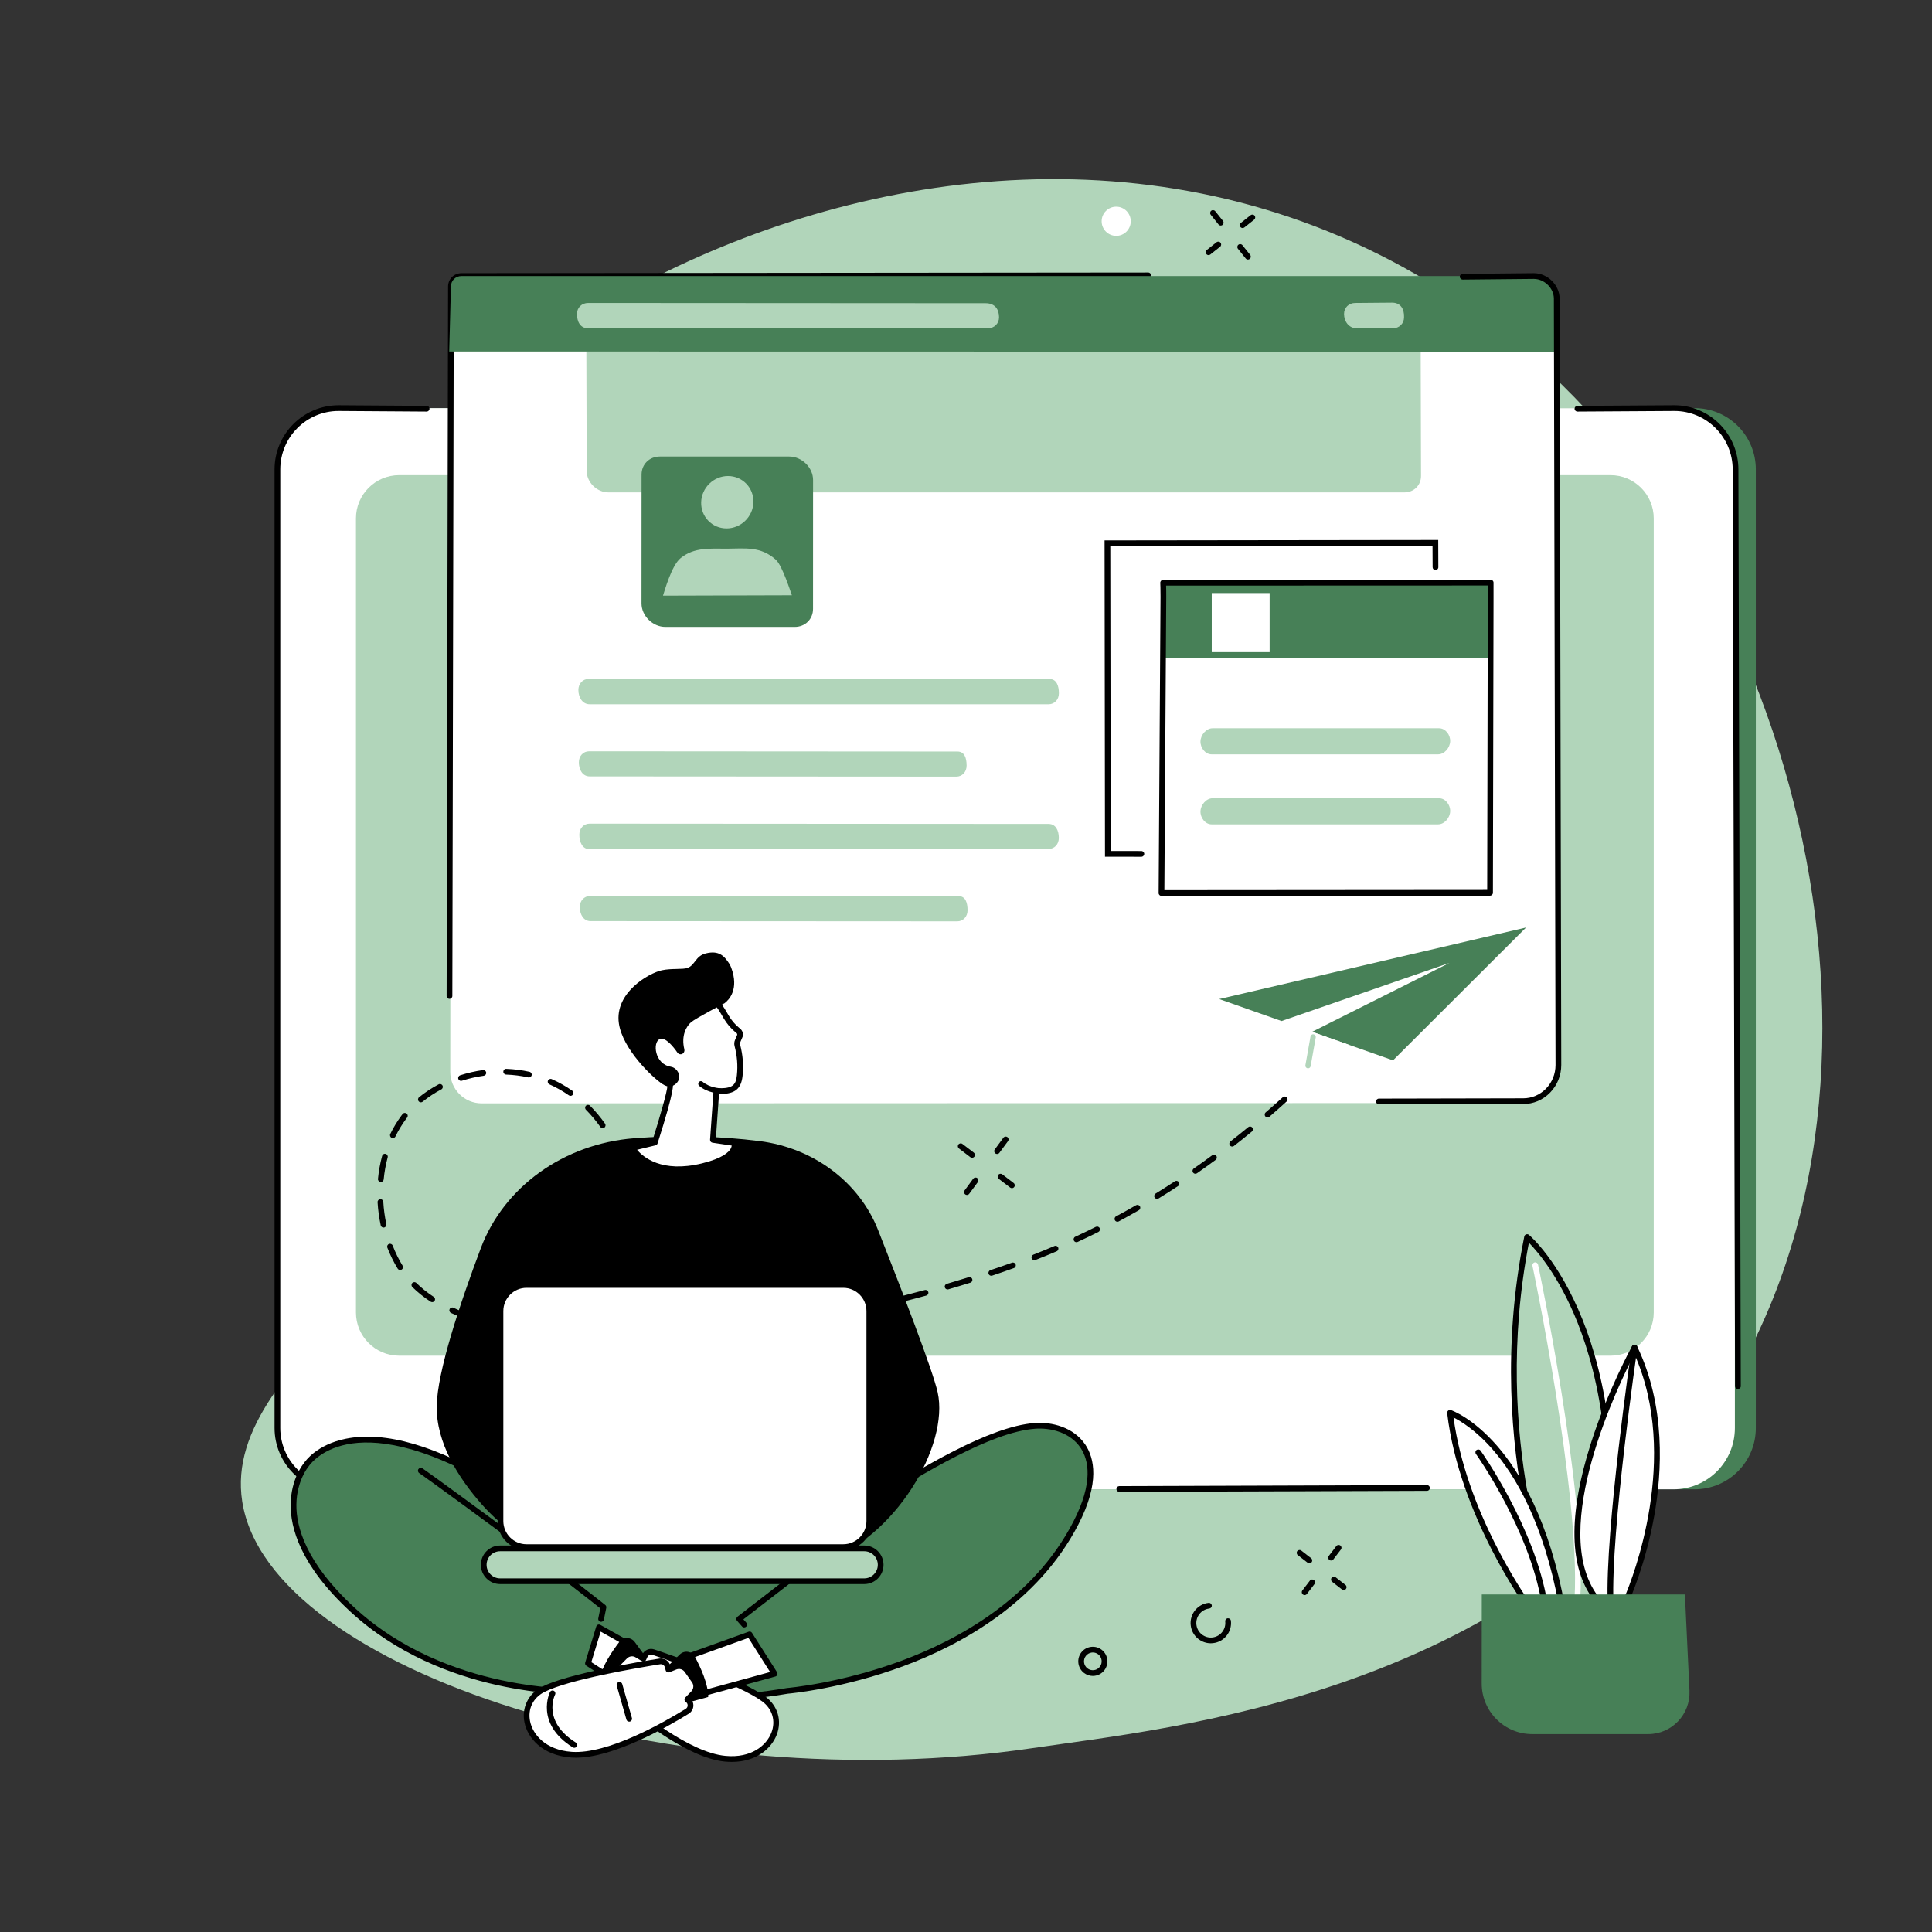 <svg xmlns="http://www.w3.org/2000/svg" xmlns:xlink="http://www.w3.org/1999/xlink" width="1000" zoomAndPan="magnify" viewBox="0 0 750 750" height="1000" preserveAspectRatio="xMidYMid meet" version="1.2"><rect x="0" y="0" width="750" height="750" fill="#333333" stroke="none"/><g id="2d23f7afcb"><path style=" stroke:none;fill-rule:nonzero;fill:#b1d5ba;fill-opacity:1;" d="M 400.645 678.641 C 455.738 670.523 584.977 658.754 661.277 553.367 C 750.008 430.824 702.215 228.672 591.25 135.668 C 398.98 -25.473 121.492 143.59 120.32 263.891 C 119.836 313.41 169.949 334.84 180.688 409.34 C 191.789 486.348 85.074 525.609 94.031 582.898 C 104.371 649.012 263.234 698.879 400.645 678.641 "/><path style=" stroke:none;fill-rule:nonzero;fill:#478057;fill-opacity:1;" d="M 657.836 578.141 L 139.34 578.141 C 126.211 578.141 115.566 567.496 115.566 554.367 L 115.566 182.207 C 115.566 169.074 126.211 158.434 139.34 158.434 L 657.836 158.434 C 670.965 158.434 681.609 169.074 681.609 182.207 L 681.609 554.367 C 681.609 567.496 670.965 578.141 657.836 578.141 "/><path style=" stroke:none;fill-rule:nonzero;fill:#ffffff;fill-opacity:1;" d="M 649.707 578.141 L 131.211 578.141 C 118.082 578.141 107.438 567.496 107.438 554.367 L 107.438 182.203 C 107.438 169.074 118.082 158.43 131.211 158.43 L 649.707 158.43 C 662.836 158.43 673.48 169.074 673.48 182.203 L 673.48 554.367 C 673.48 567.496 662.836 578.141 649.707 578.141 "/><path style=" stroke:none;fill-rule:nonzero;fill:#b1d5ba;fill-opacity:1;" d="M 625.191 526.281 L 154.969 526.281 C 145.699 526.281 138.184 518.766 138.184 509.496 L 138.184 201.238 C 138.184 191.965 145.699 184.453 154.969 184.453 L 625.191 184.453 C 634.461 184.453 641.98 191.965 641.98 201.238 L 641.98 509.496 C 641.98 518.766 634.461 526.281 625.191 526.281 "/><path style=" stroke:none;fill-rule:nonzero;fill:#000000;fill-opacity:1;" d="M 131.438 579.25 C 117.73 579.25 106.582 568.078 106.582 554.344 L 106.582 182.23 C 106.582 168.496 117.73 157.324 131.438 157.324 L 165.629 157.555 C 166.242 157.559 166.734 158.059 166.73 158.672 C 166.727 159.285 166.23 159.773 165.621 159.773 C 165.617 159.773 165.617 159.773 165.613 159.773 L 131.43 159.543 C 118.957 159.543 108.805 169.723 108.805 182.23 L 108.805 554.344 C 108.805 566.852 118.957 577.027 131.438 577.027 L 139.309 577.02 C 139.309 577.02 139.309 577.02 139.312 577.02 C 139.926 577.02 140.422 577.516 140.422 578.129 C 140.422 578.742 139.926 579.242 139.312 579.242 L 131.438 579.25 "/><path style=" stroke:none;fill-rule:nonzero;fill:#000000;fill-opacity:1;" d="M 434.496 579.129 C 433.883 579.129 433.387 578.633 433.383 578.023 C 433.383 577.41 433.875 576.91 434.492 576.906 L 553.961 576.512 C 553.961 576.512 553.961 576.512 553.965 576.512 C 554.574 576.512 555.07 577.008 555.074 577.621 C 555.074 578.23 554.582 578.73 553.969 578.734 L 434.5 579.129 L 434.496 579.129 "/><path style=" stroke:none;fill-rule:nonzero;fill:#000000;fill-opacity:1;" d="M 674.66 539.23 C 674.051 539.23 673.555 538.73 673.555 538.121 L 672.625 182.234 C 672.625 169.723 662.473 159.543 649.992 159.543 L 612.367 159.773 C 612.363 159.773 612.359 159.773 612.359 159.773 C 611.75 159.773 611.25 159.285 611.25 158.668 C 611.246 158.059 611.738 157.559 612.352 157.555 L 649.984 157.324 C 663.695 157.324 674.848 168.496 674.848 182.23 L 675.773 538.113 C 675.777 538.73 675.281 539.227 674.664 539.23 C 674.664 539.23 674.664 539.23 674.66 539.23 "/><path style=" stroke:none;fill-rule:nonzero;fill:#000000;fill-opacity:1;" d="M 523.867 185.145 L 364.836 185.145 C 364.223 185.145 363.727 184.648 363.727 184.039 C 363.727 183.426 364.223 182.926 364.836 182.926 L 523.867 182.926 C 524.48 182.926 524.977 183.426 524.977 184.039 C 524.977 184.648 524.48 185.145 523.867 185.145 "/><path style=" stroke:none;fill-rule:nonzero;fill:#ffffff;fill-opacity:1;" d="M 175.086 112.523 C 175.074 109.602 176.855 107.414 179.238 107.414 L 595.488 107.414 C 600.176 107.414 604.34 112.5 604.359 118.246 L 604.035 416.004 C 604.031 422.742 598.574 428.203 591.855 428.203 L 186.98 428.324 C 180.246 428.328 174.789 422.852 174.793 416.105 L 175.086 112.523 "/><path style=" stroke:none;fill-rule:nonzero;fill:#b1d5ba;fill-opacity:1;" d="M 545.152 191.141 L 236.188 191.141 C 231.719 191.141 227.75 187.23 227.75 182.828 L 227.543 107.938 L 551.434 107.938 L 551.637 184.762 C 551.637 188.414 548.863 191.141 545.152 191.141 "/><path style=" stroke:none;fill-rule:nonzero;fill:#000000;fill-opacity:1;" d="M 174.488 387.742 C 174.488 387.742 174.488 387.742 174.484 387.742 C 173.871 387.742 173.375 387.242 173.379 386.633 L 173.941 111.266 C 173.938 109.848 174.465 108.527 175.426 107.562 C 176.406 106.582 177.746 106.043 179.207 106.043 L 445.738 105.789 C 446.352 105.789 446.852 106.289 446.852 106.902 C 446.852 107.512 446.355 108.008 445.738 108.012 L 179.207 108.266 C 178.34 108.266 177.559 108.57 177.004 109.133 C 176.457 109.676 176.16 110.434 176.164 111.266 L 175.598 386.633 C 175.598 387.246 175.102 387.742 174.488 387.742 "/><path style=" stroke:none;fill-rule:nonzero;fill:#478057;fill-opacity:1;" d="M 595.453 107.152 C 600.141 107.152 604.309 111.254 604.324 115.883 L 603.496 136.527 L 174.387 136.457 L 175.051 111.27 C 175.043 108.914 176.824 107.152 179.207 107.152 L 595.453 107.152 "/><path style=" stroke:none;fill-rule:nonzero;fill:#b1d5ba;fill-opacity:1;" d="M 387.828 123.148 C 387.816 120.211 386.371 117.715 382.621 117.707 L 228.312 117.613 C 225.82 117.613 223.965 119.449 223.977 121.902 C 223.988 124.84 225.234 127.422 228.219 127.422 L 383.492 127.441 C 385.98 127.441 387.84 125.602 387.828 123.148 "/><path style=" stroke:none;fill-rule:nonzero;fill:#b1d5ba;fill-opacity:1;" d="M 545.047 123.148 C 545.172 119.992 543.738 117.488 540.395 117.488 L 526.09 117.613 C 523.598 117.613 521.742 119.449 521.754 121.902 C 521.766 124.84 523.676 127.441 526.656 127.441 L 540.711 127.441 C 543.195 127.441 545.059 125.602 545.047 123.148 "/><path style=" stroke:none;fill-rule:nonzero;fill:#b1d5ba;fill-opacity:1;" d="M 375.238 297.188 C 375.227 294.25 374.422 291.742 371.684 291.742 L 228.699 291.652 C 226.41 291.652 224.703 293.488 224.711 295.941 C 224.727 298.883 226.176 301.395 228.918 301.395 L 371.25 301.484 C 373.543 301.484 375.246 299.645 375.238 297.188 "/><path style=" stroke:none;fill-rule:nonzero;fill:#b1d5ba;fill-opacity:1;" d="M 375.605 353.363 C 375.598 350.426 374.812 347.863 372.07 347.863 L 229.066 347.828 C 226.777 347.828 225.07 349.664 225.082 352.117 C 225.094 355.055 226.535 357.582 229.273 357.582 L 371.621 357.66 C 373.91 357.66 375.617 355.816 375.605 353.363 "/><path style=" stroke:none;fill-rule:nonzero;fill:#b1d5ba;fill-opacity:1;" d="M 407.062 319.848 L 228.883 319.738 C 226.594 319.738 224.887 321.578 224.898 324.031 C 224.91 326.969 226.102 329.648 228.84 329.648 L 407.051 329.57 C 409.328 329.57 411.035 327.742 411.035 325.301 C 411.039 322.355 409.812 319.848 407.062 319.848 "/><path style=" stroke:none;fill-rule:nonzero;fill:#b1d5ba;fill-opacity:1;" d="M 407.379 263.586 L 228.512 263.562 C 226.223 263.562 224.52 265.402 224.527 267.855 C 224.539 270.797 226.145 273.391 228.883 273.391 L 407.082 273.395 C 409.359 273.395 411.062 271.566 411.062 269.125 C 411.066 266.18 410.129 263.586 407.379 263.586 "/><path style=" stroke:none;fill-rule:nonzero;fill:#000000;fill-opacity:1;" d="M 535.285 428.699 C 534.672 428.699 534.176 428.203 534.176 427.59 C 534.176 426.98 534.672 426.48 535.285 426.48 L 591.285 426.363 L 591.289 426.363 C 594.641 426.363 597.789 425.023 600.164 422.59 C 602.543 420.141 603.855 416.883 603.855 413.418 L 603.211 115.887 C 603.199 111.898 599.504 108.266 595.453 108.266 L 567.812 108.535 C 567.227 108.535 566.695 108.051 566.691 107.434 C 566.684 106.82 567.176 106.316 567.789 106.312 L 595.445 106.043 C 600.754 106.043 605.414 110.641 605.438 115.879 L 606.078 413.414 C 606.078 417.465 604.543 421.27 601.754 424.137 C 598.965 427.008 595.25 428.586 591.293 428.586 C 591.293 428.586 591.289 428.586 591.285 428.586 L 535.289 428.699 C 535.285 428.699 535.285 428.699 535.285 428.699 "/><path style=" stroke:none;fill-rule:nonzero;fill:#478057;fill-opacity:1;" d="M 308.5 243.367 L 258.293 243.367 C 253.387 243.367 249.031 239.074 249.031 234.242 L 249.051 184.234 C 249.051 180.223 252.094 177.227 256.164 177.227 L 306.371 177.227 C 311.281 177.227 315.637 181.516 315.633 186.348 L 315.617 236.363 C 315.617 240.371 312.574 243.367 308.5 243.367 "/><path style=" stroke:none;fill-rule:nonzero;fill:#b1d5ba;fill-opacity:1;" d="M 292.477 194.965 C 292.32 200.578 287.652 205.133 282.051 205.133 C 276.449 205.133 272.035 200.578 272.191 194.965 C 272.348 189.348 277.012 184.797 282.617 184.797 C 288.219 184.797 292.633 189.348 292.477 194.965 "/><path style=" stroke:none;fill-rule:nonzero;fill:#b1d5ba;fill-opacity:1;" d="M 307.406 231.078 C 307.152 230.527 303.766 219.641 301.23 217.332 C 295.297 211.934 289.09 212.961 282.348 212.984 C 275.605 213.004 269.547 212.344 264.211 216.656 C 260.699 219.496 257.949 229.535 257.371 231.227 L 307.406 231.078 "/><path style=" stroke:none;fill-rule:nonzero;fill:#000000;fill-opacity:1;" d="M 443.074 332.594 L 428.953 332.574 L 428.793 209.785 L 558.316 209.621 L 558.359 220.18 C 558.363 220.793 557.871 221.289 557.254 221.293 C 557.25 221.293 557.25 221.293 557.246 221.293 C 556.637 221.293 556.141 220.801 556.141 220.188 L 556.102 211.848 L 431.016 212.004 L 431.176 330.355 L 443.078 330.371 C 443.691 330.375 444.188 330.871 444.184 331.484 C 444.184 332.102 443.688 332.594 443.074 332.594 "/><path style=" stroke:none;fill-rule:nonzero;fill:#ffffff;fill-opacity:1;" d="M 450.891 346.676 L 451.621 231.66 C 451.641 228.891 455.586 226.27 459.309 226.27 L 570.371 226.184 C 574.891 226.184 578.699 229.121 578.672 232.484 L 578.434 346.578 L 450.891 346.676 "/><path style=" stroke:none;fill-rule:nonzero;fill:#478057;fill-opacity:1;" d="M 578.801 255.562 L 451.559 255.598 L 451.527 226.219 L 578.672 226.172 L 578.801 255.562 "/><path style=" stroke:none;fill-rule:nonzero;fill:#b1d5ba;fill-opacity:1;" d="M 470.34 292.836 L 558.254 292.836 C 560.746 292.836 562.883 290.262 562.961 287.77 C 563.047 285.281 561.141 282.707 558.645 282.707 L 470.73 282.707 C 468.238 282.707 466.105 285.281 466.023 287.77 C 465.938 290.262 467.848 292.836 470.34 292.836 "/><path style=" stroke:none;fill-rule:nonzero;fill:#b1d5ba;fill-opacity:1;" d="M 470.34 320.012 L 558.254 320.012 C 560.746 320.012 562.883 317.438 562.961 314.949 C 563.047 312.457 561.141 309.879 558.645 309.879 L 470.73 309.879 C 468.238 309.879 466.105 312.457 466.023 314.949 C 465.938 317.438 467.848 320.012 470.34 320.012 "/><path style=" stroke:none;fill-rule:nonzero;fill:#ffffff;fill-opacity:1;" d="M 493.977 254.262 L 469.285 254.262 L 469.285 229.109 L 493.977 229.109 L 493.977 254.262 "/><path style=" stroke:none;fill-rule:nonzero;fill:#478057;fill-opacity:1;" d="M 470.395 253.152 L 492.867 253.152 L 492.867 230.223 L 470.395 230.223 Z M 493.977 255.371 L 469.285 255.371 C 468.668 255.371 468.172 254.879 468.172 254.262 L 468.172 229.109 C 468.172 228.496 468.668 228 469.285 228 L 493.977 228 C 494.594 228 495.09 228.496 495.09 229.109 L 495.09 254.262 C 495.09 254.879 494.594 255.371 493.977 255.371 "/><path style=" stroke:none;fill-rule:nonzero;fill:#ffffff;fill-opacity:1;" d="M 483.531 249.746 L 479.727 249.746 L 479.727 232.527 L 483.531 232.527 L 483.531 249.746 "/><path style=" stroke:none;fill-rule:nonzero;fill:#ffffff;fill-opacity:1;" d="M 490.219 239.23 L 490.219 243.047 L 473.039 243.047 L 473.039 239.23 L 490.219 239.23 "/><path style=" stroke:none;fill-rule:nonzero;fill:#000000;fill-opacity:1;" d="M 452.68 227.328 C 452.711 228.379 452.746 230.016 452.734 231.668 L 452.008 345.562 L 577.328 345.469 L 577.562 232.48 C 577.578 230.387 577.574 228.441 577.566 227.285 Z M 450.891 347.789 C 450.594 347.789 450.309 347.668 450.102 347.461 C 449.895 347.25 449.773 346.965 449.781 346.668 L 450.512 231.652 C 450.531 228.941 450.422 226.289 450.418 226.266 C 450.406 225.961 450.52 225.668 450.727 225.453 C 450.934 225.23 451.227 225.105 451.527 225.105 L 578.672 225.062 C 579.285 225.062 579.781 225.551 579.785 226.16 C 579.785 226.191 579.809 229.156 579.785 232.492 L 579.547 346.582 C 579.543 347.195 579.047 347.691 578.434 347.691 L 450.891 347.789 "/><path style=" stroke:none;fill-rule:nonzero;fill:#000000;fill-opacity:1;" d="M 205.309 418.27 C 205.23 418.27 205.148 418.262 205.066 418.242 C 202.277 417.617 199.383 417.25 196.465 417.145 C 195.852 417.125 195.371 416.605 195.391 415.996 C 195.414 415.383 195.906 414.871 196.543 414.926 C 199.598 415.035 202.629 415.422 205.551 416.074 C 206.148 416.207 206.527 416.801 206.391 417.398 C 206.277 417.918 205.816 418.27 205.309 418.27 Z M 178.98 419.59 C 178.508 419.59 178.07 419.289 177.922 418.816 C 177.734 418.23 178.055 417.609 178.641 417.422 C 181.516 416.5 184.488 415.82 187.48 415.402 C 188.086 415.316 188.652 415.738 188.738 416.348 C 188.824 416.953 188.398 417.516 187.789 417.602 C 184.922 418.004 182.07 418.652 179.316 419.535 C 179.203 419.574 179.09 419.59 178.98 419.59 Z M 221.469 425.402 C 221.246 425.402 221.023 425.336 220.832 425.203 C 218.445 423.535 215.906 422.105 213.289 420.945 C 212.727 420.695 212.473 420.043 212.723 419.477 C 212.973 418.918 213.625 418.664 214.188 418.914 C 216.938 420.129 219.602 421.629 222.105 423.379 C 222.605 423.734 222.73 424.426 222.379 424.926 C 222.164 425.234 221.816 425.402 221.469 425.402 Z M 163.387 427.922 C 163.062 427.922 162.742 427.781 162.523 427.512 C 162.137 427.035 162.207 426.336 162.684 425.949 C 164.984 424.074 167.539 422.391 170.273 420.938 C 170.816 420.648 171.488 420.855 171.773 421.398 C 172.062 421.938 171.855 422.613 171.316 422.898 C 168.707 424.281 166.277 425.887 164.09 427.676 C 163.879 427.844 163.633 427.922 163.387 427.922 Z M 492.062 433.781 C 491.75 433.781 491.445 433.652 491.223 433.398 C 490.82 432.934 490.871 432.23 491.336 431.832 C 493.531 429.93 495.762 427.953 497.973 425.953 C 498.426 425.543 499.129 425.574 499.539 426.031 C 499.953 426.484 499.922 427.188 499.465 427.602 C 497.246 429.609 495 431.598 492.789 433.508 C 492.582 433.691 492.32 433.781 492.062 433.781 Z M 233.957 437.938 C 233.605 437.938 233.262 437.773 233.047 437.465 C 231.367 435.082 229.488 432.836 227.465 430.797 C 227.035 430.363 227.035 429.66 227.473 429.227 C 227.906 428.793 228.609 428.797 229.043 429.23 C 231.152 431.359 233.113 433.699 234.863 436.188 C 235.219 436.691 235.098 437.383 234.594 437.734 C 234.398 437.871 234.176 437.938 233.957 437.938 Z M 152.512 441.801 C 152.348 441.801 152.184 441.766 152.027 441.691 C 151.477 441.422 151.246 440.758 151.512 440.203 C 152.746 437.664 154.211 435.246 155.863 433.027 C 156.004 432.836 156.148 432.645 156.293 432.457 C 156.668 431.977 157.367 431.887 157.852 432.262 C 158.336 432.637 158.426 433.336 158.051 433.82 C 157.914 433.996 157.777 434.176 157.645 434.352 C 156.074 436.461 154.684 438.758 153.512 441.176 C 153.32 441.57 152.926 441.801 152.512 441.801 Z M 478.344 445.082 C 478.008 445.082 477.684 444.934 477.465 444.656 C 477.086 444.172 477.172 443.473 477.656 443.094 C 479.953 441.301 482.277 439.438 484.566 437.547 C 485.039 437.164 485.742 437.23 486.133 437.699 C 486.52 438.176 486.453 438.875 485.98 439.266 C 483.676 441.16 481.336 443.043 479.023 444.848 C 478.824 445.008 478.578 445.082 478.344 445.082 Z M 464.047 455.648 C 463.695 455.648 463.352 455.48 463.137 455.172 C 462.781 454.668 462.906 453.977 463.41 453.625 C 465.812 451.953 468.23 450.215 470.605 448.457 C 471.102 448.094 471.797 448.199 472.156 448.691 C 472.523 449.188 472.418 449.883 471.926 450.246 C 469.535 452.012 467.098 453.762 464.68 455.449 C 464.488 455.586 464.266 455.648 464.047 455.648 Z M 147.84 458.855 C 147.805 458.855 147.77 458.855 147.734 458.852 C 147.125 458.797 146.676 458.25 146.734 457.641 C 147.027 454.586 147.57 451.586 148.344 448.719 C 148.508 448.125 149.117 447.777 149.711 447.938 C 150.301 448.098 150.652 448.707 150.492 449.301 C 149.746 452.047 149.227 454.926 148.949 457.852 C 148.891 458.426 148.41 458.855 147.84 458.855 Z M 449.184 465.398 C 448.812 465.398 448.445 465.211 448.234 464.871 C 447.914 464.344 448.078 463.664 448.602 463.34 C 451.094 461.805 453.609 460.207 456.074 458.59 C 456.586 458.25 457.273 458.395 457.613 458.91 C 457.949 459.422 457.809 460.113 457.293 460.445 C 454.812 462.074 452.277 463.688 449.766 465.23 C 449.582 465.348 449.383 465.398 449.184 465.398 Z M 433.781 474.27 C 433.383 474.27 433 474.059 432.801 473.688 C 432.512 473.145 432.711 472.469 433.254 472.18 C 435.84 470.793 438.445 469.344 440.992 467.875 C 441.523 467.57 442.203 467.75 442.508 468.281 C 442.816 468.816 442.629 469.492 442.102 469.797 C 439.535 471.277 436.914 472.738 434.305 474.141 C 434.141 474.23 433.957 474.27 433.781 474.27 Z M 148.883 476.539 C 148.367 476.539 147.906 476.18 147.797 475.66 C 147.168 472.719 146.758 469.699 146.578 466.691 C 146.543 466.082 147.008 465.555 147.621 465.52 C 148.223 465.48 148.762 465.945 148.797 466.559 C 148.969 469.457 149.363 472.363 149.969 475.195 C 150.098 475.797 149.715 476.387 149.117 476.512 C 149.035 476.531 148.957 476.539 148.883 476.539 Z M 417.883 482.219 C 417.461 482.219 417.059 481.98 416.871 481.574 C 416.617 481.016 416.859 480.359 417.414 480.098 C 420.09 478.859 422.77 477.566 425.391 476.258 C 425.941 475.988 426.609 476.203 426.883 476.754 C 427.16 477.301 426.934 477.973 426.387 478.246 C 423.742 479.566 421.039 480.867 418.348 482.113 C 418.195 482.184 418.035 482.219 417.883 482.219 Z M 401.539 489.207 C 401.094 489.207 400.676 488.938 400.504 488.5 C 400.277 487.93 400.562 487.285 401.133 487.059 C 403.879 485.98 406.633 484.855 409.324 483.703 C 409.891 483.457 410.543 483.723 410.785 484.285 C 411.023 484.852 410.762 485.5 410.195 485.742 C 407.488 486.906 404.711 488.043 401.941 489.129 C 401.809 489.184 401.676 489.207 401.539 489.207 Z M 155.336 493.012 C 154.961 493.012 154.598 492.824 154.387 492.484 C 152.852 489.996 151.5 487.258 150.371 484.34 C 150.148 483.77 150.434 483.125 151.008 482.902 C 151.578 482.684 152.223 482.965 152.445 483.539 C 153.523 486.328 154.812 488.945 156.277 491.316 C 156.602 491.84 156.438 492.523 155.918 492.848 C 155.734 492.961 155.535 493.012 155.336 493.012 Z M 384.82 495.25 C 384.352 495.25 383.918 494.953 383.766 494.488 C 383.57 493.91 383.883 493.277 384.465 493.082 C 387.297 492.137 390.117 491.156 392.84 490.176 C 393.422 489.969 394.059 490.27 394.266 490.848 C 394.473 491.426 394.172 492.059 393.594 492.266 C 390.855 493.254 388.02 494.238 385.172 495.191 C 385.055 495.23 384.938 495.25 384.82 495.25 Z M 367.848 500.559 C 367.367 500.559 366.922 500.246 366.781 499.762 C 366.609 499.172 366.945 498.555 367.539 498.383 C 370.387 497.547 373.242 496.684 376.031 495.816 C 376.613 495.629 377.238 495.957 377.418 496.547 C 377.605 497.129 377.281 497.754 376.691 497.934 C 373.895 498.812 371.023 499.676 368.16 500.516 C 368.055 500.543 367.953 500.559 367.848 500.559 Z M 350.691 505.238 C 350.195 505.238 349.742 504.906 349.617 504.402 C 349.465 503.809 349.824 503.203 350.418 503.051 C 353.281 502.324 356.172 501.562 359 500.793 C 359.594 500.629 360.203 500.98 360.363 501.57 C 360.523 502.164 360.176 502.773 359.582 502.934 C 356.742 503.711 353.844 504.477 350.969 505.203 C 350.875 505.227 350.785 505.238 350.691 505.238 Z M 167.773 505.484 C 167.566 505.484 167.352 505.43 167.164 505.305 C 164.516 503.562 162.129 501.652 160.07 499.625 C 159.637 499.195 159.629 498.488 160.062 498.051 C 160.492 497.613 161.195 497.609 161.633 498.043 C 163.586 499.965 165.855 501.785 168.387 503.449 C 168.898 503.785 169.039 504.473 168.703 504.984 C 168.488 505.312 168.137 505.484 167.773 505.484 Z M 333.379 509.328 C 332.867 509.328 332.41 508.973 332.293 508.453 C 332.164 507.852 332.543 507.262 333.145 507.129 C 336.035 506.5 338.945 505.84 341.801 505.164 C 342.395 505.023 342.992 505.391 343.137 505.988 C 343.277 506.586 342.906 507.184 342.309 507.324 C 339.445 508.004 336.523 508.668 333.617 509.305 C 333.535 509.32 333.461 509.328 333.379 509.328 Z M 315.941 512.836 C 315.418 512.836 314.949 512.461 314.852 511.926 C 314.742 511.32 315.141 510.742 315.742 510.629 C 318.641 510.098 321.574 509.535 324.457 508.953 C 325.055 508.836 325.641 509.223 325.766 509.824 C 325.887 510.426 325.496 511.012 324.895 511.133 C 322 511.715 319.055 512.281 316.145 512.82 C 316.078 512.828 316.012 512.836 315.941 512.836 Z M 183.801 513.062 C 183.68 513.062 183.562 513.043 183.445 513.008 C 180.477 512 177.664 510.883 175.078 509.676 C 174.52 509.418 174.281 508.754 174.539 508.203 C 174.797 507.645 175.461 507.402 176.016 507.66 C 178.527 508.832 181.27 509.922 184.156 510.902 C 184.738 511.098 185.051 511.727 184.852 512.309 C 184.695 512.773 184.262 513.062 183.801 513.062 Z M 298.406 515.75 C 297.863 515.75 297.391 515.355 297.309 514.805 C 297.219 514.195 297.637 513.633 298.242 513.539 C 301.133 513.109 304.078 512.648 307.004 512.16 C 307.613 512.062 308.184 512.469 308.285 513.074 C 308.387 513.684 307.977 514.254 307.371 514.352 C 304.434 514.844 301.469 515.309 298.57 515.738 C 298.516 515.746 298.461 515.75 298.406 515.75 Z M 201.023 517.402 C 200.961 517.402 200.895 517.395 200.828 517.387 C 197.789 516.836 194.844 516.211 192.062 515.52 C 191.469 515.371 191.105 514.766 191.254 514.172 C 191.402 513.578 192 513.211 192.602 513.359 C 195.332 514.043 198.234 514.66 201.223 515.195 C 201.824 515.309 202.227 515.883 202.117 516.488 C 202.02 517.027 201.551 517.402 201.023 517.402 Z M 280.777 518.035 C 280.215 518.035 279.734 517.609 279.672 517.043 C 279.605 516.434 280.043 515.883 280.656 515.816 C 283.551 515.5 286.512 515.145 289.461 514.762 C 290.07 514.68 290.629 515.109 290.707 515.719 C 290.785 516.328 290.355 516.883 289.746 516.961 C 286.785 517.348 283.809 517.703 280.898 518.027 C 280.855 518.031 280.816 518.035 280.777 518.035 Z M 263.066 519.617 C 262.484 519.617 261.996 519.172 261.957 518.586 C 261.918 517.973 262.379 517.441 262.992 517.398 C 265.887 517.203 268.859 516.969 271.832 516.699 C 272.441 516.648 272.98 517.094 273.035 517.711 C 273.09 518.32 272.641 518.859 272.027 518.918 C 269.043 519.18 266.055 519.418 263.141 519.613 C 263.117 519.617 263.09 519.617 263.066 519.617 Z M 218.656 519.648 C 218.625 519.648 218.594 519.648 218.566 519.645 C 215.523 519.395 212.531 519.09 209.672 518.73 C 209.062 518.652 208.633 518.098 208.711 517.488 C 208.785 516.879 209.344 516.449 209.949 516.523 C 212.777 516.883 215.734 517.188 218.746 517.43 C 219.355 517.48 219.812 518.016 219.762 518.629 C 219.715 519.207 219.227 519.648 218.656 519.648 Z M 245.305 520.398 C 244.699 520.398 244.203 519.914 244.191 519.305 C 244.18 518.695 244.668 518.188 245.281 518.172 C 248.191 518.125 251.172 518.031 254.141 517.895 C 254.75 517.867 255.273 518.344 255.297 518.957 C 255.324 519.57 254.852 520.086 254.238 520.113 C 251.25 520.25 248.25 520.344 245.324 520.398 C 245.316 520.398 245.309 520.398 245.305 520.398 Z M 236.414 520.434 C 236.41 520.434 236.406 520.434 236.398 520.434 C 233.371 520.398 230.367 520.32 227.477 520.195 C 226.867 520.168 226.391 519.652 226.418 519.035 C 226.441 518.426 226.965 517.953 227.574 517.977 C 230.441 518.102 233.418 518.176 236.426 518.211 C 237.039 518.219 237.531 518.719 237.523 519.332 C 237.516 519.941 237.02 520.434 236.414 520.434 "/><path style=" stroke:none;fill-rule:nonzero;fill:#478057;fill-opacity:1;" d="M 473.293 387.832 L 540.766 411.617 L 592.422 360.055 Z M 473.293 387.832 "/><path style=" stroke:none;fill-rule:nonzero;fill:#ffffff;fill-opacity:1;" d="M 505.684 421.98 L 497.492 396.363 L 562.688 373.797 L 509.352 400.543 L 523.457 405.52 L 505.684 421.98 "/><path style=" stroke:none;fill-rule:nonzero;fill:#b1d5ba;fill-opacity:1;" d="M 507.773 414.723 C 507.715 414.723 507.652 414.719 507.594 414.711 C 507.031 414.609 506.656 414.07 506.758 413.512 L 508.738 402.355 C 508.84 401.789 509.375 401.418 509.934 401.52 C 510.492 401.617 510.871 402.152 510.77 402.715 L 508.789 413.875 C 508.699 414.375 508.266 414.723 507.773 414.723 "/><path style=" stroke:none;fill-rule:nonzero;fill:#478057;fill-opacity:1;" d="M 136.699 624.758 C 99.777 590.645 118.891 568.637 118.891 568.637 C 118.891 568.637 135.383 541.855 193.266 576.871 C 251.148 611.883 307.172 598.867 319.844 593.617 C 332.512 588.371 376.785 555.375 401.73 553.523 C 415.617 552.492 432.227 562.957 417.652 591.234 C 387.508 649.719 305.648 656.391 305.648 656.391 C 305.648 656.391 265.965 663.863 225.199 656.625 C 225.199 656.625 173.621 658.875 136.699 624.758 "/><path style=" stroke:none;fill-rule:nonzero;fill:#000000;fill-opacity:1;" d="M 225.199 655.512 C 225.266 655.512 225.328 655.516 225.395 655.527 C 265.496 662.648 305.047 655.371 305.441 655.297 C 305.48 655.289 305.52 655.285 305.559 655.281 C 305.762 655.266 326.195 653.516 350.016 644.68 C 371.922 636.555 401.27 620.602 416.668 590.727 C 424.551 575.434 422.57 566.734 419.523 562.129 C 415.426 555.938 407.684 554.191 401.816 554.633 C 384.68 555.906 358.375 572.043 339.172 583.828 C 330.793 588.969 324.18 593.023 320.266 594.645 C 313.633 597.395 296.309 601.918 273.484 601.453 C 244.828 600.867 217.648 592.918 192.691 577.82 C 163.25 560.012 144.965 558.668 134.809 560.672 C 123.953 562.812 119.875 569.16 119.832 569.227 C 119.805 569.277 119.766 569.324 119.73 569.367 C 119.684 569.422 115.164 574.781 115.059 584.082 C 114.961 592.734 118.766 606.676 137.457 623.941 C 173.621 657.355 224.641 655.543 225.152 655.512 C 225.168 655.512 225.184 655.512 225.199 655.512 Z M 263.293 660.867 C 251.539 660.867 238.359 660.078 225.121 657.738 C 222.219 657.824 171.891 658.781 135.949 625.574 C 116.57 607.676 112.688 593.023 112.836 583.891 C 112.996 574.301 117.406 568.688 117.992 567.98 C 118.527 567.16 122.98 560.816 134.152 558.535 C 149.508 555.398 169.59 561.246 193.84 575.922 C 218.457 590.812 245.27 598.656 273.531 599.234 C 295.984 599.695 312.945 595.273 319.418 592.594 C 323.168 591.039 330.043 586.82 338.008 581.934 C 357.406 570.031 383.973 553.73 401.652 552.414 C 408.156 551.941 416.75 553.91 421.379 560.898 C 424.75 566.004 427.016 575.496 418.641 591.746 C 402.906 622.27 373.027 638.527 350.734 646.785 C 327.266 655.48 307.031 657.383 305.797 657.492 C 304.637 657.703 286.82 660.867 263.293 660.867 "/><path style=" stroke:none;fill-rule:nonzero;fill:#ffffff;fill-opacity:1;" d="M 232.516 631.742 L 245.59 639.078 L 239.062 652.676 L 228.238 645.73 L 232.516 631.742 "/><path style=" stroke:none;fill-rule:nonzero;fill:#000000;fill-opacity:1;" d="M 229.551 645.25 L 238.605 651.059 L 244.137 639.535 L 233.176 633.391 Z M 239.062 653.781 C 238.852 653.781 238.645 653.727 238.465 653.609 L 227.641 646.66 C 227.223 646.391 227.035 645.879 227.176 645.402 L 231.453 631.422 C 231.555 631.102 231.793 630.836 232.102 630.711 C 232.418 630.59 232.766 630.613 233.059 630.777 L 246.133 638.105 C 246.645 638.395 246.848 639.031 246.594 639.555 L 240.066 653.156 C 239.926 653.441 239.672 653.656 239.367 653.742 C 239.266 653.77 239.164 653.781 239.062 653.781 "/><path style=" stroke:none;fill-rule:nonzero;fill:#000000;fill-opacity:1;" d="M 240.461 637.344 C 241.973 635.387 244.93 635.414 246.395 637.406 L 252.742 646.035 L 244.168 657.105 L 232.816 651.871 C 233.594 646.961 237.566 641.086 240.461 637.344 "/><path style=" stroke:none;fill-rule:nonzero;fill:#ffffff;fill-opacity:1;" d="M 239.145 646.531 L 242.609 643.016 C 243.855 641.75 245.809 641.508 247.324 642.43 L 249.789 643.93 L 250.32 642.777 C 250.895 641.535 252.305 640.918 253.602 641.352 C 261.508 644 287.773 653.07 296.559 659.594 C 306.953 667.309 299.57 684.48 281.449 682.73 C 267.086 681.344 247.453 665.289 239.926 658.684 C 238.445 657.387 238.82 654.992 240.621 654.199 L 240.637 654.191 L 238.719 651.426 C 237.668 649.906 237.844 647.848 239.145 646.531 "/><path style=" stroke:none;fill-rule:nonzero;fill:#000000;fill-opacity:1;" d="M 239.145 646.531 L 239.148 646.531 Z M 245.336 642.98 C 244.629 642.98 243.93 643.262 243.398 643.793 L 239.934 647.309 C 239.012 648.246 238.883 649.711 239.633 650.797 L 241.551 653.559 C 241.738 653.832 241.797 654.172 241.707 654.492 C 241.617 654.809 241.391 655.074 241.086 655.207 C 240.562 655.438 240.227 655.879 240.141 656.426 C 240.059 656.969 240.246 657.488 240.66 657.848 C 248.297 664.547 267.57 680.273 281.555 681.625 C 291.828 682.621 297.617 677.398 299.453 672.625 C 301.207 668.07 299.844 663.418 295.898 660.488 C 287.246 654.066 261.066 645.023 253.25 642.406 C 252.488 642.152 251.664 642.512 251.328 643.242 L 250.797 644.391 C 250.664 644.68 250.414 644.898 250.113 644.988 C 249.809 645.082 249.48 645.039 249.211 644.875 L 246.746 643.379 C 246.309 643.113 245.82 642.98 245.336 642.98 Z M 284.055 683.973 C 283.184 683.973 282.281 683.926 281.344 683.836 C 266.711 682.422 246.992 666.359 239.191 659.52 C 238.211 658.656 237.746 657.375 237.945 656.086 C 238.074 655.234 238.48 654.473 239.086 653.902 L 237.809 652.062 C 236.449 650.102 236.68 647.445 238.352 645.754 L 241.816 642.234 C 243.434 640.594 245.934 640.285 247.902 641.48 L 249.301 642.332 L 249.309 642.312 C 250.121 640.551 252.121 639.684 253.953 640.301 C 261.852 642.941 288.309 652.086 297.223 658.707 C 301.934 662.199 303.621 667.98 301.527 673.426 C 299.582 678.473 293.891 683.973 284.055 683.973 "/><path style=" stroke:none;fill-rule:nonzero;fill:#000000;fill-opacity:1;" d="M 261.688 666.402 C 261.527 666.402 261.363 666.367 261.211 666.293 C 260.656 666.031 260.418 665.367 260.684 664.812 L 266.555 652.441 C 266.816 651.887 267.48 651.648 268.035 651.914 C 268.586 652.176 268.824 652.84 268.559 653.395 L 262.688 665.766 C 262.5 666.164 262.102 666.402 261.688 666.402 "/><path style=" stroke:none;fill-rule:nonzero;fill:#000000;fill-opacity:1;" d="M 288.887 631.766 C 288.582 631.766 288.273 631.641 288.055 631.387 L 286.137 629.207 C 285.934 628.977 285.836 628.676 285.863 628.367 C 285.895 628.062 286.047 627.781 286.289 627.594 L 347.324 580.387 C 347.812 580.012 348.512 580.102 348.887 580.582 C 349.258 581.07 349.172 581.766 348.688 582.141 L 288.586 628.629 L 289.723 629.922 C 290.129 630.383 290.082 631.086 289.625 631.488 C 289.41 631.676 289.148 631.766 288.887 631.766 "/><path style=" stroke:none;fill-rule:nonzero;fill:#ffffff;fill-opacity:1;" d="M 290.992 634.469 L 264.422 644.031 L 268.625 658.52 L 300.703 649.754 L 290.992 634.469 "/><path style=" stroke:none;fill-rule:nonzero;fill:#000000;fill-opacity:1;" d="M 265.777 644.723 L 269.387 657.16 L 298.957 649.078 L 290.531 635.816 Z M 268.625 659.633 C 268.145 659.633 267.699 659.316 267.559 658.828 L 263.355 644.34 C 263.191 643.777 263.492 643.188 264.047 642.988 L 290.617 633.426 C 291.105 633.246 291.652 633.438 291.93 633.875 L 301.641 649.156 C 301.832 649.453 301.867 649.824 301.742 650.152 C 301.613 650.484 301.34 650.73 300.996 650.824 L 268.918 659.594 C 268.82 659.617 268.723 659.633 268.625 659.633 "/><path style=" stroke:none;fill-rule:nonzero;fill:#000000;fill-opacity:1;" d="M 269.766 643.168 C 268.598 640.988 265.676 640.527 263.902 642.254 L 256.227 649.719 L 262.863 662.051 L 274.922 658.762 C 274.961 653.789 272.008 647.34 269.766 643.168 "/><path style=" stroke:none;fill-rule:nonzero;fill:#ffffff;fill-opacity:1;" d="M 269.559 652.449 L 266.719 648.41 C 265.695 646.957 263.809 646.395 262.16 647.055 L 259.484 648.125 L 259.152 646.902 C 258.789 645.582 257.5 644.742 256.148 644.957 C 247.914 646.262 220.516 650.875 210.777 655.859 C 199.262 661.754 203.719 679.906 221.883 681.176 C 236.277 682.176 258.277 669.582 266.789 664.309 C 268.461 663.273 268.484 660.848 266.84 659.77 L 266.824 659.758 L 269.168 657.348 C 270.457 656.023 270.621 653.965 269.559 652.449 "/><path style=" stroke:none;fill-rule:nonzero;fill:#000000;fill-opacity:1;" d="M 256.566 646.035 C 256.484 646.035 256.402 646.039 256.32 646.055 C 248.18 647.348 220.871 651.941 211.285 656.848 C 206.914 659.09 204.805 663.445 205.781 668.227 C 206.809 673.238 211.66 679.348 221.961 680.066 C 235.973 681.035 257.57 668.711 266.203 663.363 C 266.668 663.074 266.941 662.594 266.949 662.047 C 266.957 661.492 266.695 661 266.23 660.699 C 265.953 660.516 265.766 660.211 265.727 659.883 C 265.691 659.555 265.797 659.223 266.027 658.984 L 268.375 656.574 C 269.289 655.629 269.406 654.164 268.648 653.086 L 265.809 649.047 C 265.078 648.012 263.75 647.613 262.574 648.086 L 259.898 649.156 C 259.602 649.277 259.273 649.262 258.988 649.117 C 258.707 648.98 258.496 648.723 258.414 648.418 L 258.078 647.195 C 257.891 646.5 257.262 646.035 256.566 646.035 Z M 223.539 682.34 C 222.949 682.34 222.375 682.324 221.805 682.281 C 210.262 681.477 204.785 674.449 203.605 668.676 C 202.438 662.961 205.055 657.539 210.273 654.871 C 220.152 649.812 247.75 645.164 255.973 643.859 C 257.883 643.555 259.711 644.738 260.223 646.613 L 260.227 646.633 L 261.75 646.023 C 263.887 645.168 266.301 645.891 267.625 647.77 L 270.465 651.809 C 271.84 653.758 271.629 656.414 269.965 658.121 L 268.402 659.73 C 268.906 660.398 269.18 661.215 269.172 662.074 C 269.152 663.379 268.48 664.566 267.375 665.254 C 258.898 670.5 238.156 682.34 223.539 682.34 "/><path style=" stroke:none;fill-rule:nonzero;fill:#000000;fill-opacity:1;" d="M 244.238 668.34 C 243.754 668.34 243.312 668.027 243.172 667.535 L 239.414 654.363 C 239.246 653.773 239.586 653.16 240.176 652.992 C 240.77 652.82 241.383 653.16 241.551 653.754 L 245.309 666.926 C 245.477 667.516 245.137 668.129 244.547 668.301 C 244.441 668.328 244.34 668.34 244.238 668.34 "/><path style=" stroke:none;fill-rule:nonzero;fill:#000000;fill-opacity:1;" d="M 222.918 678.492 C 222.715 678.492 222.512 678.434 222.328 678.32 C 207.539 669.039 213.434 656.973 213.492 656.852 C 213.773 656.305 214.441 656.086 214.988 656.363 C 215.535 656.641 215.754 657.305 215.477 657.852 C 215.266 658.277 210.484 668.266 223.508 676.441 C 224.027 676.766 224.184 677.449 223.859 677.969 C 223.648 678.305 223.285 678.492 222.918 678.492 "/><path style=" stroke:none;fill-rule:nonzero;fill:#000000;fill-opacity:1;" d="M 233.344 629.586 C 233.27 629.586 233.195 629.578 233.121 629.562 C 232.52 629.441 232.129 628.852 232.25 628.254 L 233.039 624.367 C 230.191 622.094 215.934 610.793 193.418 594.191 C 168.285 575.664 162.777 571.871 162.723 571.836 C 162.219 571.488 162.09 570.797 162.438 570.289 C 162.785 569.785 163.477 569.656 163.98 570 C 164.035 570.039 169.543 573.832 194.734 592.406 C 219.934 610.98 234.812 622.941 234.961 623.059 C 235.285 623.32 235.434 623.738 235.352 624.145 L 234.43 628.695 C 234.324 629.223 233.859 629.586 233.344 629.586 "/><path style=" stroke:none;fill-rule:nonzero;fill:#000000;fill-opacity:1;" d="M 363.996 540.477 C 362.098 531.961 349.98 500.559 340.844 477.43 C 333.551 458.969 315.922 445.656 294.938 442.98 C 279.316 440.992 262.379 440.586 246.094 441.871 C 218.941 444.016 195.621 460.676 186.641 484.559 C 178.551 506.066 169.734 532.477 169.535 545.855 C 169.324 560.102 177.914 573.723 187.289 584.293 C 199.113 597.637 215.984 605.953 234.203 607.648 C 260.23 610.062 300.844 612.484 319.289 606.441 C 347.586 597.176 368.59 561.082 363.996 540.477 "/><path style=" stroke:none;fill-rule:nonzero;fill:#ffffff;fill-opacity:1;" d="M 327.367 498.824 L 204.387 498.824 C 198.805 498.824 194.281 503.355 194.281 508.949 L 194.281 590.457 C 194.281 596.051 198.805 600.586 204.387 600.586 L 327.367 600.586 C 332.945 600.586 337.473 596.051 337.473 590.457 L 337.473 508.949 C 337.473 503.355 332.945 498.824 327.367 498.824 "/><path style=" stroke:none;fill-rule:nonzero;fill:#000000;fill-opacity:1;" d="M 204.387 499.934 C 199.426 499.934 195.391 503.98 195.391 508.949 L 195.391 590.457 C 195.391 595.43 199.426 599.473 204.387 599.473 L 327.367 599.473 C 332.324 599.473 336.359 595.43 336.359 590.457 L 336.359 508.949 C 336.359 503.98 332.324 499.934 327.367 499.934 Z M 327.367 601.699 L 204.387 601.699 C 198.203 601.699 193.168 596.656 193.168 590.457 L 193.168 508.949 C 193.168 502.758 198.203 497.715 204.387 497.715 L 327.367 497.715 C 333.551 497.715 338.582 502.758 338.582 508.949 L 338.582 590.457 C 338.582 596.656 333.551 601.699 327.367 601.699 "/><path style=" stroke:none;fill-rule:nonzero;fill:#b1d5ba;fill-opacity:1;" d="M 335.516 601.074 L 194.141 601.074 C 190.629 601.074 187.781 603.93 187.781 607.453 C 187.781 610.973 190.629 613.828 194.141 613.828 L 335.516 613.828 C 339.023 613.828 341.871 610.973 341.871 607.453 C 341.871 603.93 339.023 601.074 335.516 601.074 "/><path style=" stroke:none;fill-rule:nonzero;fill:#000000;fill-opacity:1;" d="M 194.141 602.188 C 191.246 602.188 188.891 604.547 188.891 607.453 C 188.891 610.355 191.246 612.719 194.141 612.719 L 335.516 612.719 C 338.406 612.719 340.766 610.355 340.766 607.453 C 340.766 604.547 338.406 602.188 335.516 602.188 Z M 335.516 614.938 L 194.141 614.938 C 190.02 614.938 186.672 611.582 186.672 607.453 C 186.672 603.324 190.02 599.965 194.141 599.965 L 335.516 599.965 C 339.633 599.965 342.984 603.324 342.984 607.453 C 342.984 611.582 339.633 614.938 335.516 614.938 "/><path style=" stroke:none;fill-rule:nonzero;fill:#ffffff;fill-opacity:1;" d="M 276.75 442.492 L 278.078 423.676 C 278.973 423.613 279.594 423.578 279.777 423.574 C 285.012 423.516 286.715 421.812 287.164 417.5 C 287.449 414.805 287.547 410.797 286.234 405.789 C 286.094 405.25 286.125 404.684 286.34 404.176 L 287.238 402.074 C 287.422 401.383 287.184 400.641 286.633 400.188 L 286.156 399.797 C 284.449 398.391 283.027 396.668 281.891 394.75 C 280.84 392.988 279.062 389.684 277.84 389.098 C 274.398 387.449 260.438 380.129 252.633 392.922 C 246.547 402.895 256.492 416.629 260.105 421.121 C 260.977 422.211 254.203 443.531 254.203 443.531 L 245.449 445.652 C 245.449 445.652 252.207 457.68 272.727 452.707 C 287.344 449.168 285.02 443.715 285.02 443.715 L 276.75 442.492 "/><path style=" stroke:none;fill-rule:nonzero;fill:#000000;fill-opacity:1;" d="M 247.309 446.344 C 249.645 449.152 256.836 455.414 272.465 451.629 C 280.57 449.664 282.973 447.172 283.68 445.863 C 283.934 445.391 284.023 444.988 284.039 444.695 L 276.59 443.594 C 276.016 443.508 275.602 442.996 275.645 442.414 L 276.969 423.598 C 277.008 423.047 277.445 422.609 278 422.566 C 279.316 422.477 279.637 422.465 279.762 422.465 C 284.703 422.406 285.699 420.848 286.062 417.387 C 286.457 413.598 286.16 409.898 285.16 406.07 C 284.957 405.289 285.012 404.465 285.32 403.742 L 286.176 401.727 C 286.223 401.473 286.125 401.211 285.93 401.047 L 285.449 400.652 C 283.707 399.223 282.188 397.426 280.934 395.316 C 280.789 395.07 280.629 394.797 280.457 394.504 C 279.754 393.293 278.105 390.453 277.359 390.098 L 276.984 389.922 C 272.934 387.957 260.605 381.984 253.582 393.5 C 248.035 402.598 256.902 415.359 260.969 420.43 C 261.375 420.93 262.219 421.98 255.266 443.871 C 255.145 444.242 254.844 444.523 254.469 444.613 Z M 263.266 455.039 C 249.633 455.039 244.723 446.629 244.48 446.195 C 244.309 445.895 244.289 445.531 244.43 445.211 C 244.57 444.891 244.848 444.656 245.188 444.57 L 253.332 442.602 C 256.223 433.465 259.055 423.465 259.074 421.617 C 254.645 416.051 245.48 402.516 251.684 392.348 C 257.043 383.559 265.879 382.07 277.953 387.922 L 278.32 388.098 C 279.582 388.699 280.852 390.758 282.379 393.387 C 282.547 393.676 282.703 393.945 282.844 394.184 C 283.965 396.07 285.316 397.668 286.863 398.938 L 287.34 399.332 C 288.23 400.062 288.609 401.254 288.309 402.359 C 288.297 402.414 288.281 402.461 288.258 402.508 L 287.363 404.609 C 287.25 404.883 287.23 405.203 287.312 405.508 C 288.383 409.602 288.695 413.559 288.27 417.613 C 287.746 422.637 285.367 424.617 279.789 424.688 C 279.688 424.688 279.457 424.699 279.117 424.719 L 277.934 441.543 L 285.184 442.617 C 285.566 442.672 285.891 442.922 286.043 443.281 C 286.109 443.434 286.668 444.863 285.719 446.758 C 284.223 449.738 279.941 452.102 272.988 453.785 C 269.344 454.668 266.113 455.039 263.266 455.039 "/><path style=" stroke:none;fill-rule:nonzero;fill:#000000;fill-opacity:1;" d="M 256.934 376.656 C 260.719 375.84 265.066 376.426 266.906 375.746 C 269.867 374.656 269.949 371.098 274.043 370.098 C 279.008 368.891 281.074 371.012 283.016 373.969 C 283.34 374.465 283.621 375.016 283.855 375.641 C 286.973 384.023 283.035 388.109 281.285 389.441 C 281.285 389.441 270.125 395.223 268.215 396.871 C 266.426 398.414 264.363 402.078 265.66 407.332 C 265.828 408.008 265.535 408.715 264.961 409.059 C 264.289 409.465 263.422 409.273 262.961 408.602 C 261.512 406.492 258.34 402.414 256.086 403.383 C 253.254 404.594 254.137 413.109 260.387 414.09 C 262.305 414.391 263.867 416.363 263.676 418.375 C 263.551 419.688 262.316 421.285 260.48 421.707 C 259.359 421.965 258.25 421.512 257.262 420.879 C 253.184 418.27 241.676 407.195 240.246 397.27 C 238.523 385.316 251.898 377.742 256.934 376.656 "/><path style=" stroke:none;fill-rule:nonzero;fill:#000000;fill-opacity:1;" d="M 279.484 424.52 C 279.473 424.52 279.461 424.52 279.449 424.52 C 279.254 424.512 274.703 424.312 271.418 421.516 C 270.98 421.148 270.93 420.496 271.297 420.062 C 271.668 419.629 272.32 419.574 272.754 419.945 C 275.484 422.27 279.484 422.453 279.527 422.457 C 280.094 422.48 280.539 422.957 280.516 423.527 C 280.496 424.086 280.039 424.52 279.484 424.52 "/><path style=" stroke:none;fill-rule:nonzero;fill:#b1d5ba;fill-opacity:1;" d="M 605.234 627.141 C 605.234 627.141 576.113 563.164 592.82 480.223 C 592.82 480.223 637.949 518.129 621.676 627.141 L 605.234 627.141 "/><path style=" stroke:none;fill-rule:nonzero;fill:#000000;fill-opacity:1;" d="M 605.961 626.027 L 620.719 626.027 C 628.836 570.613 620.688 534.207 612.387 513.391 C 605.254 495.508 596.812 485.777 593.516 482.426 C 578.773 558.723 603.031 619.141 605.961 626.027 Z M 621.676 628.254 L 605.234 628.254 C 604.797 628.254 604.402 627.996 604.219 627.602 C 604.148 627.438 596.828 611.184 591.668 585 C 586.914 560.848 583.062 523.027 591.727 480.004 C 591.805 479.621 592.078 479.309 592.449 479.176 C 592.82 479.047 593.23 479.121 593.535 479.375 C 594 479.766 605.133 489.297 614.379 512.391 C 622.867 533.598 631.219 570.746 622.777 627.305 C 622.695 627.852 622.227 628.254 621.676 628.254 "/><path style=" stroke:none;fill-rule:nonzero;fill:#ffffff;fill-opacity:1;" d="M 612.355 621.582 C 612.336 621.582 612.316 621.582 612.297 621.578 C 611.68 621.547 611.211 621.02 611.246 620.41 C 613.469 579.539 595.082 492.266 594.895 491.391 C 594.766 490.789 595.148 490.199 595.75 490.07 C 596.352 489.945 596.938 490.328 597.07 490.926 C 597.254 491.809 615.707 579.367 613.465 620.531 C 613.43 621.121 612.941 621.582 612.355 621.582 "/><path style=" stroke:none;fill-rule:nonzero;fill:#ffffff;fill-opacity:1;" d="M 634.531 523.125 C 634.531 523.125 597.008 591.066 619.578 620.469 L 631.652 620.469 C 631.652 620.469 655.777 567.359 634.531 523.125 "/><path style=" stroke:none;fill-rule:nonzero;fill:#000000;fill-opacity:1;" d="M 620.133 619.355 L 630.922 619.355 C 633.5 613.266 652.406 565.844 634.461 525.629 C 628.637 536.875 601.023 593.426 620.133 619.355 Z M 631.648 621.582 L 619.578 621.582 C 619.23 621.582 618.906 621.418 618.699 621.145 C 609.102 608.648 608.711 588.223 617.531 560.438 C 624.047 539.906 633.461 522.762 633.555 522.59 C 633.75 522.234 634.125 522.016 634.531 522.016 C 634.539 522.016 634.551 522.016 634.559 522.016 C 634.977 522.027 635.348 522.27 635.527 522.645 C 646.633 545.758 645.258 571.262 642.152 588.582 C 638.789 607.309 632.723 620.793 632.66 620.93 C 632.48 621.324 632.086 621.582 631.648 621.582 "/><path style=" stroke:none;fill-rule:nonzero;fill:#000000;fill-opacity:1;" d="M 625.215 623.379 C 624.621 623.379 624.129 622.91 624.105 622.312 C 623.02 594.242 633.324 523.672 633.43 522.965 C 633.52 522.359 634.082 521.938 634.691 522.027 C 635.297 522.117 635.719 522.68 635.629 523.289 C 635.523 523.992 625.246 594.359 626.328 622.227 C 626.348 622.84 625.875 623.355 625.258 623.379 C 625.246 623.379 625.227 623.379 625.215 623.379 "/><path style=" stroke:none;fill-rule:nonzero;fill:#ffffff;fill-opacity:1;" d="M 562.898 548.453 C 562.898 548.453 594.859 559.387 606.434 624.094 L 593.863 624.094 C 593.863 624.094 567.625 588.555 562.898 548.453 "/><path style=" stroke:none;fill-rule:nonzero;fill:#000000;fill-opacity:1;" d="M 594.43 622.98 L 605.102 622.98 C 599.129 590.746 587.977 572.527 579.617 562.887 C 573.004 555.254 567.059 551.676 564.25 550.27 C 569.164 586.438 591.465 618.809 594.43 622.98 Z M 606.434 625.203 L 593.863 625.203 C 593.508 625.203 593.18 625.035 592.965 624.754 C 592.703 624.395 566.504 588.516 561.793 548.582 C 561.75 548.203 561.906 547.828 562.199 547.59 C 562.5 547.348 562.898 547.277 563.258 547.402 C 563.598 547.52 571.637 550.355 581.164 561.273 C 589.863 571.258 601.504 590.223 607.523 623.898 C 607.582 624.219 607.492 624.551 607.281 624.809 C 607.07 625.059 606.762 625.203 606.434 625.203 "/><path style=" stroke:none;fill-rule:nonzero;fill:#000000;fill-opacity:1;" d="M 599.559 623.379 C 599.027 623.379 598.555 622.996 598.465 622.449 C 593.723 593.707 573.168 564.723 572.961 564.434 C 572.602 563.934 572.715 563.238 573.215 562.883 C 573.719 562.527 574.414 562.641 574.766 563.141 C 574.977 563.434 595.824 592.824 600.656 622.09 C 600.758 622.695 600.344 623.266 599.742 623.363 C 599.68 623.375 599.621 623.379 599.559 623.379 "/><path style=" stroke:none;fill-rule:nonzero;fill:#478057;fill-opacity:1;" d="M 575.227 618.953 L 654.078 618.953 L 655.848 656.34 C 656.277 665.504 648.984 673.172 639.828 673.172 L 594.797 673.172 C 583.965 673.172 575.188 664.371 575.199 653.512 L 575.227 618.953 "/><path style=" stroke:none;fill-rule:nonzero;fill:#000000;fill-opacity:1;" d="M 387.062 447.973 C 386.836 447.973 386.602 447.902 386.406 447.758 C 385.91 447.395 385.809 446.699 386.168 446.203 L 389.516 441.66 C 389.879 441.164 390.574 441.062 391.066 441.422 C 391.566 441.789 391.668 442.484 391.305 442.977 L 387.961 447.52 C 387.742 447.82 387.406 447.973 387.062 447.973 "/><path style=" stroke:none;fill-rule:nonzero;fill:#000000;fill-opacity:1;" d="M 375.352 463.879 C 375.125 463.879 374.891 463.809 374.691 463.66 C 374.199 463.297 374.094 462.602 374.457 462.109 L 377.801 457.562 C 378.168 457.07 378.863 456.965 379.355 457.328 C 379.852 457.691 379.957 458.391 379.59 458.883 L 376.25 463.426 C 376.031 463.723 375.691 463.879 375.352 463.879 "/><path style=" stroke:none;fill-rule:nonzero;fill:#000000;fill-opacity:1;" d="M 377.359 449.441 C 377.125 449.441 376.887 449.367 376.684 449.211 L 372.27 445.84 C 371.777 445.469 371.688 444.773 372.059 444.285 C 372.43 443.797 373.129 443.703 373.617 444.078 L 378.035 447.445 C 378.52 447.82 378.613 448.516 378.242 449.004 C 378.023 449.289 377.695 449.441 377.359 449.441 "/><path style=" stroke:none;fill-rule:nonzero;fill:#000000;fill-opacity:1;" d="M 392.82 461.238 C 392.586 461.238 392.348 461.16 392.145 461.012 L 387.727 457.641 C 387.242 457.27 387.145 456.57 387.52 456.082 C 387.891 455.598 388.586 455.5 389.078 455.875 L 393.496 459.246 C 393.984 459.617 394.078 460.312 393.703 460.801 C 393.484 461.09 393.152 461.238 392.82 461.238 "/><path style=" stroke:none;fill-rule:nonzero;fill:#000000;fill-opacity:1;" d="M 424.242 641.492 C 424.094 641.492 423.945 641.504 423.793 641.52 C 422.887 641.641 422.078 642.105 421.52 642.836 C 420.363 644.336 420.641 646.5 422.141 647.66 C 422.863 648.219 423.766 648.465 424.672 648.348 C 425.582 648.23 426.391 647.766 426.949 647.039 C 428.105 645.535 427.828 643.367 426.332 642.211 C 425.723 641.742 424.992 641.492 424.242 641.492 Z M 424.223 650.602 C 422.98 650.602 421.781 650.191 420.781 649.418 C 418.316 647.512 417.855 643.949 419.758 641.477 C 420.68 640.277 422.012 639.512 423.508 639.32 C 425.008 639.129 426.492 639.527 427.688 640.453 C 430.152 642.355 430.609 645.922 428.711 648.395 C 427.789 649.59 426.453 650.359 424.957 650.551 C 424.711 650.582 424.465 650.602 424.223 650.602 "/><path style=" stroke:none;fill-rule:nonzero;fill:#000000;fill-opacity:1;" d="M 521.625 617.246 C 521.387 617.246 521.145 617.168 520.941 617.012 L 517.137 614.051 C 516.648 613.672 516.562 612.977 516.941 612.488 C 517.316 612.004 518.016 611.918 518.5 612.293 L 522.305 615.258 C 522.793 615.633 522.875 616.328 522.5 616.816 C 522.281 617.098 521.957 617.246 521.625 617.246 "/><path style=" stroke:none;fill-rule:nonzero;fill:#000000;fill-opacity:1;" d="M 508.293 606.879 C 508.055 606.879 507.812 606.801 507.613 606.645 L 503.801 603.68 C 503.316 603.301 503.23 602.605 503.609 602.121 C 503.984 601.637 504.684 601.551 505.168 601.926 L 508.977 604.891 C 509.461 605.266 509.547 605.965 509.172 606.449 C 508.953 606.73 508.625 606.879 508.293 606.879 "/><path style=" stroke:none;fill-rule:nonzero;fill:#000000;fill-opacity:1;" d="M 516.723 605.785 C 516.484 605.785 516.25 605.715 516.047 605.559 C 515.559 605.188 515.465 604.488 515.84 604 L 518.773 600.164 C 519.145 599.68 519.844 599.586 520.328 599.957 C 520.816 600.332 520.91 601.027 520.535 601.516 L 517.605 605.352 C 517.387 605.637 517.055 605.785 516.723 605.785 "/><path style=" stroke:none;fill-rule:nonzero;fill:#000000;fill-opacity:1;" d="M 506.453 619.207 C 506.215 619.207 505.98 619.133 505.781 618.977 C 505.293 618.605 505.199 617.906 505.57 617.422 L 508.508 613.586 C 508.879 613.098 509.578 613.004 510.062 613.379 C 510.551 613.75 510.645 614.449 510.273 614.938 L 507.34 618.77 C 507.117 619.055 506.789 619.207 506.453 619.207 "/><path style=" stroke:none;fill-rule:nonzero;fill:#000000;fill-opacity:1;" d="M 470.023 637.918 C 468.242 637.918 466.527 637.312 465.121 636.184 C 463.484 634.867 462.461 632.988 462.234 630.902 C 461.762 626.59 464.879 622.699 469.184 622.227 C 469.797 622.16 470.344 622.598 470.41 623.211 C 470.477 623.82 470.035 624.367 469.426 624.434 C 466.34 624.773 464.105 627.566 464.441 630.664 C 464.605 632.16 465.34 633.508 466.512 634.449 C 467.684 635.395 469.156 635.824 470.648 635.664 C 473.734 635.324 475.973 632.527 475.637 629.434 C 475.566 628.828 476.008 628.277 476.617 628.211 C 477.219 628.152 477.777 628.586 477.844 629.195 C 478.316 633.508 475.195 637.398 470.891 637.867 C 470.602 637.902 470.309 637.918 470.023 637.918 "/><path style=" stroke:none;fill-rule:nonzero;fill:#000000;fill-opacity:1;" d="M 469.164 99.023 C 468.836 99.023 468.512 98.883 468.293 98.605 C 467.914 98.125 467.988 97.426 468.473 97.043 L 472.25 94.043 C 472.73 93.664 473.43 93.742 473.812 94.223 C 474.195 94.703 474.113 95.402 473.633 95.785 L 469.855 98.785 C 469.648 98.949 469.406 99.023 469.164 99.023 "/><path style=" stroke:none;fill-rule:nonzero;fill:#000000;fill-opacity:1;" d="M 482.387 88.523 C 482.062 88.523 481.738 88.379 481.516 88.102 C 481.133 87.621 481.215 86.926 481.695 86.539 L 485.477 83.539 C 485.957 83.16 486.656 83.238 487.039 83.719 C 487.418 84.199 487.34 84.898 486.855 85.277 L 483.078 88.281 C 482.875 88.441 482.633 88.523 482.387 88.523 "/><path style=" stroke:none;fill-rule:nonzero;fill:#000000;fill-opacity:1;" d="M 484.453 100.758 C 484.125 100.758 483.801 100.613 483.582 100.336 L 480.566 96.57 C 480.184 96.09 480.262 95.391 480.742 95.008 C 481.223 94.621 481.922 94.703 482.301 95.18 L 485.32 98.949 C 485.703 99.43 485.625 100.129 485.145 100.512 C 484.938 100.676 484.695 100.758 484.453 100.758 "/><path style=" stroke:none;fill-rule:nonzero;fill:#000000;fill-opacity:1;" d="M 473.895 87.562 C 473.57 87.562 473.25 87.418 473.031 87.145 L 470.012 83.371 C 469.629 82.895 469.707 82.195 470.188 81.812 C 470.664 81.43 471.363 81.508 471.746 81.984 L 474.762 85.754 C 475.145 86.234 475.07 86.934 474.586 87.316 C 474.383 87.48 474.137 87.562 473.895 87.562 "/><path style=" stroke:none;fill-rule:nonzero;fill:#ffffff;fill-opacity:1;" d="M 438.957 85.898 C 438.957 89.027 436.426 91.562 433.305 91.562 C 430.184 91.562 427.656 89.027 427.656 85.898 C 427.656 82.77 430.184 80.234 433.305 80.234 C 436.426 80.234 438.957 82.77 438.957 85.898 "/></g></svg>
